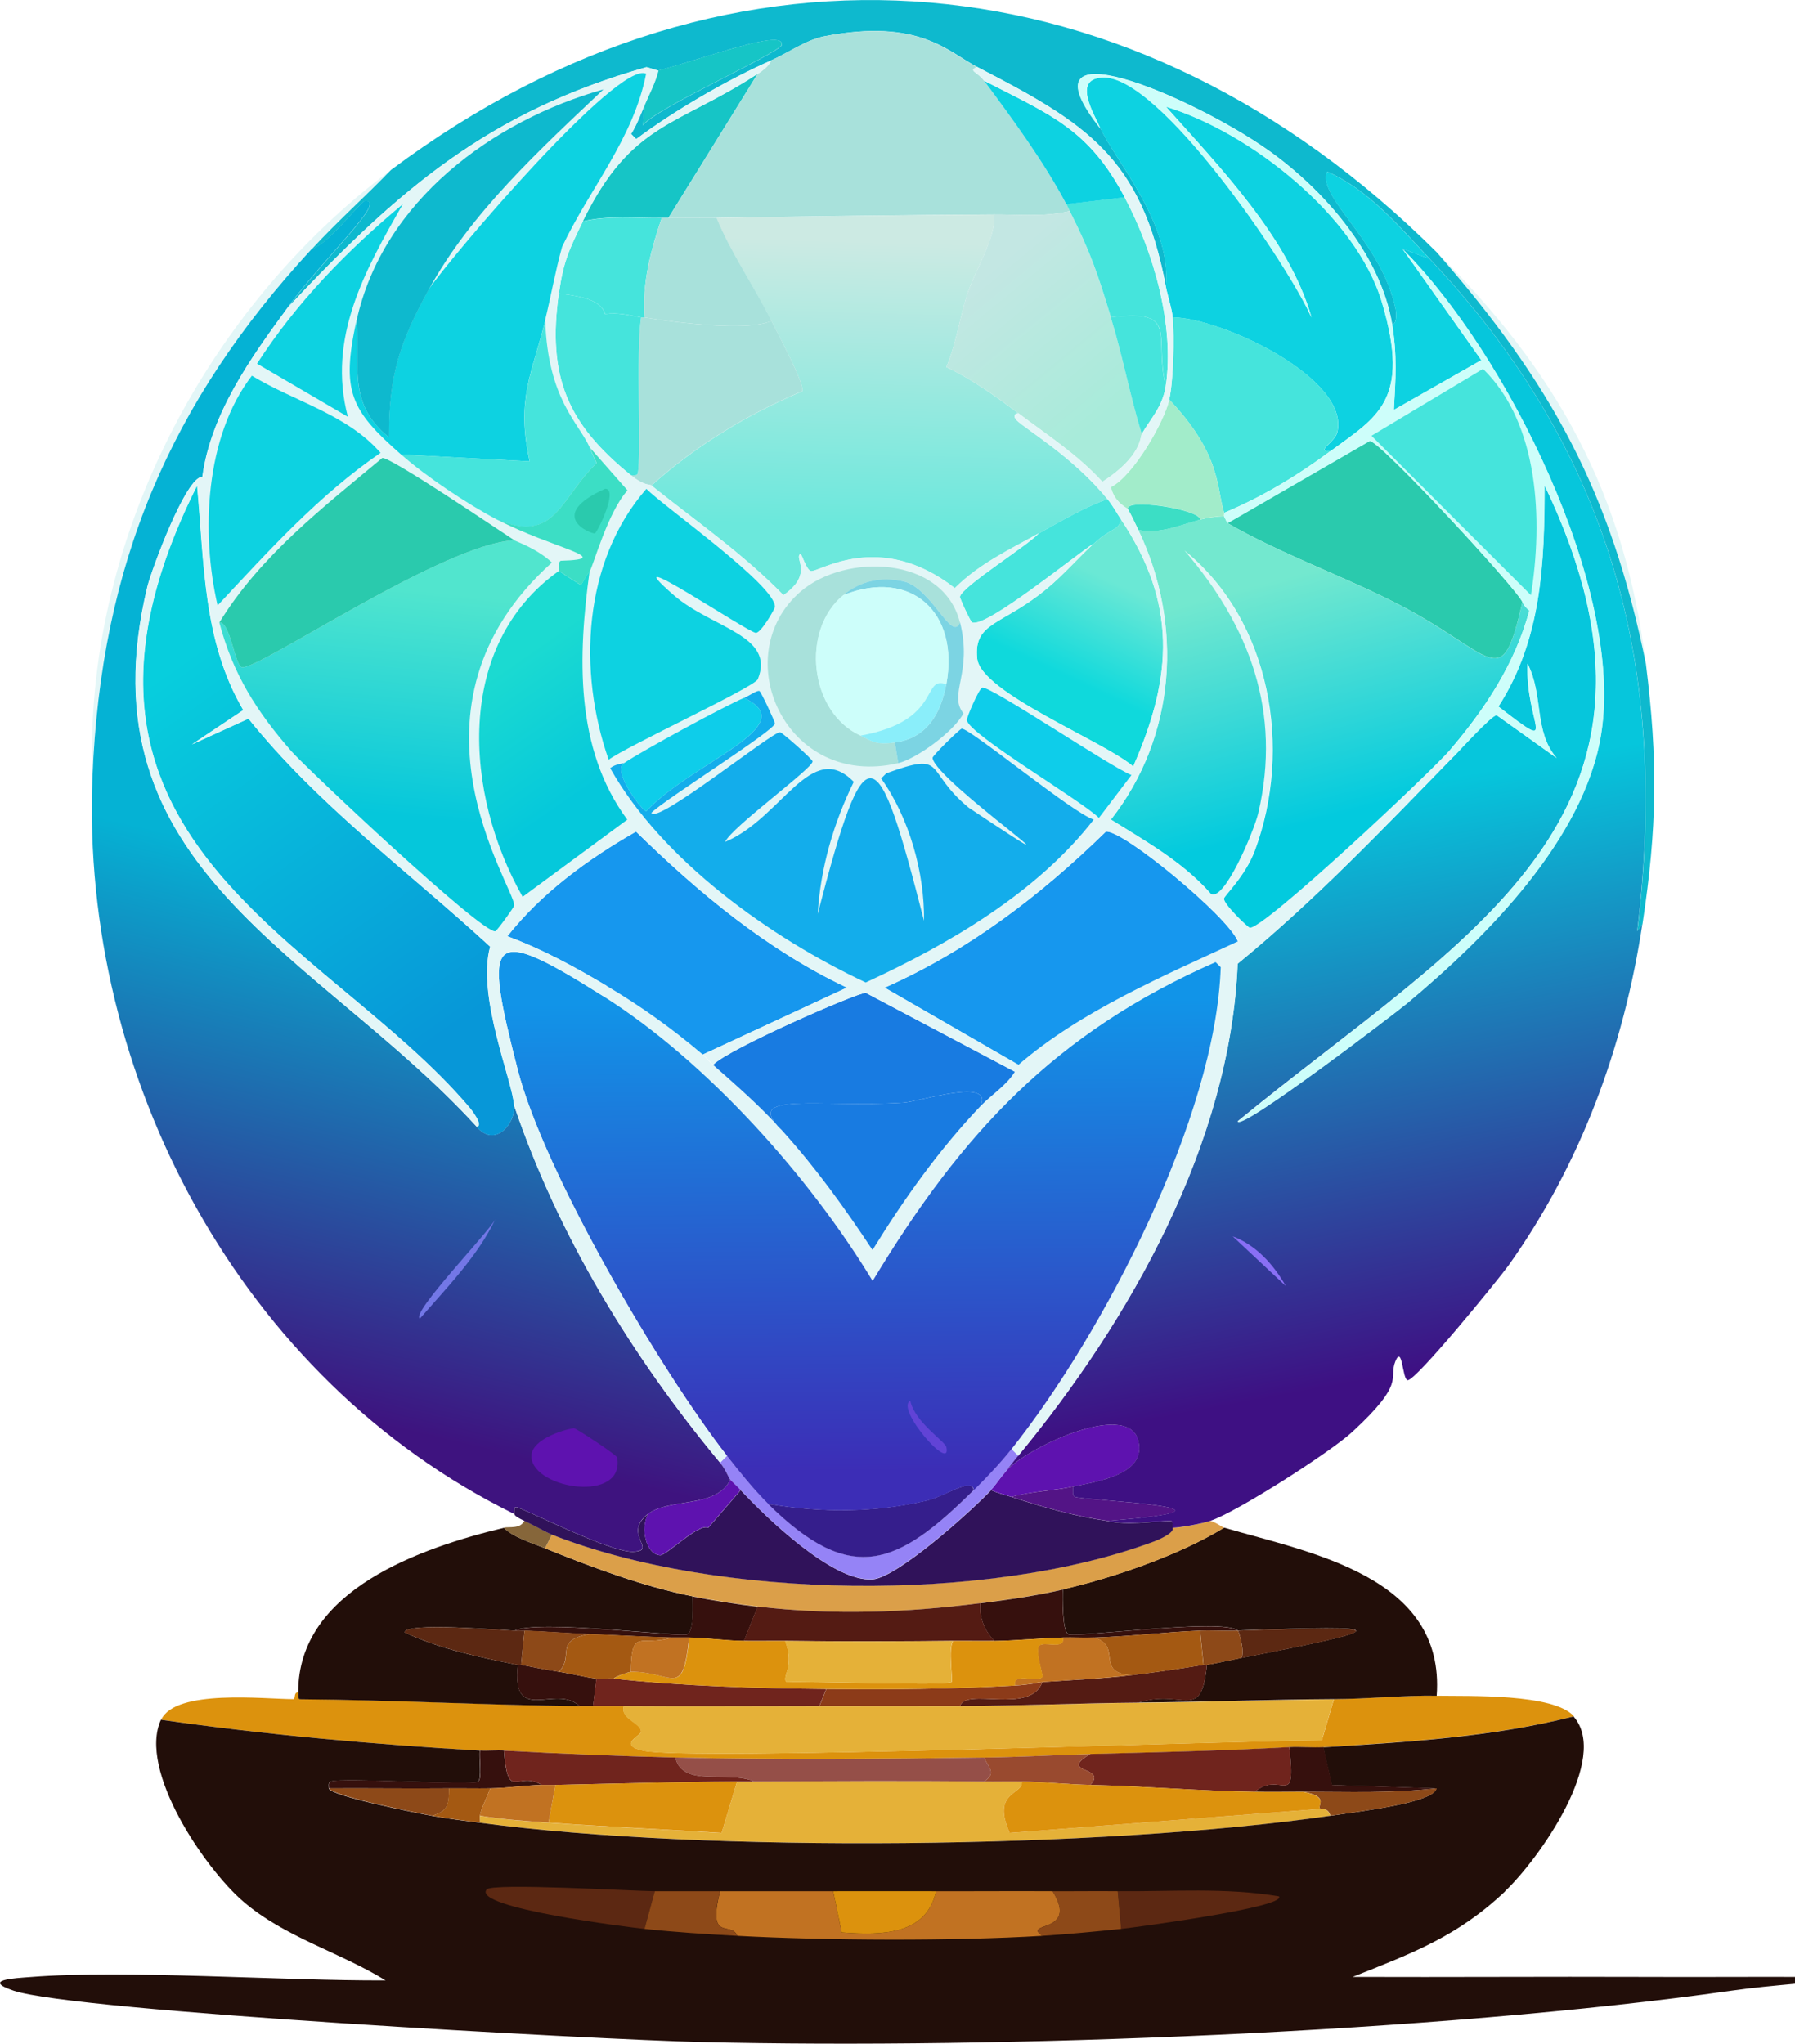 <?xml version="1.0" encoding="UTF-8"?>
<svg id="Layer_2" data-name="Layer 2" xmlns="http://www.w3.org/2000/svg" xmlns:xlink="http://www.w3.org/1999/xlink" viewBox="0 0 153.35 174.61">
  <defs>
    <style>
      .cls-1 {
        fill: #13adeb;
      }

      .cls-1, .cls-2, .cls-3, .cls-4, .cls-5, .cls-6, .cls-7, .cls-8, .cls-9, .cls-10, .cls-11, .cls-12, .cls-13, .cls-14, .cls-15, .cls-16, .cls-17, .cls-18, .cls-19, .cls-20, .cls-21, .cls-22, .cls-23, .cls-24, .cls-25, .cls-26, .cls-27, .cls-28, .cls-29, .cls-30, .cls-31, .cls-32, .cls-33, .cls-34, .cls-35, .cls-36, .cls-37, .cls-38, .cls-39, .cls-40, .cls-41, .cls-42, .cls-43, .cls-44, .cls-45, .cls-46, .cls-47, .cls-48, .cls-49 {
        stroke-width: 0px;
      }

      .cls-2 {
        fill: #70241d;
      }

      .cls-3 {
        fill: #8c3b19;
      }

      .cls-4 {
        fill: #dc920d;
      }

      .cls-5 {
        fill: url(#linear-gradient);
      }

      .cls-6 {
        fill: #3cdec5;
      }

      .cls-7 {
        fill: #a8e1db;
      }

      .cls-8 {
        fill: url(#linear-gradient-6);
      }

      .cls-9 {
        fill: #220e09;
      }

      .cls-10 {
        fill: #a45912;
      }

      .cls-11 {
        fill: #5c2812;
      }

      .cls-12 {
        fill: #5e12af;
      }

      .cls-13 {
        fill: #e3f6f7;
      }

      .cls-14 {
        fill: url(#linear-gradient-5);
      }

      .cls-15 {
        fill: #896ff5;
      }

      .cls-16 {
        fill: #e5b138;
      }

      .cls-17 {
        fill: #a2ecca;
      }

      .cls-18 {
        fill: #8aeefa;
      }

      .cls-19 {
        fill: #994a2f;
      }

      .cls-20 {
        fill: #954f48;
      }

      .cls-21 {
        fill: #16c5c6;
      }

      .cls-22 {
        fill: #8d4918;
      }

      .cls-23 {
        fill: #0eb9ce;
      }

      .cls-24 {
        fill: url(#linear-gradient-2);
      }

      .cls-25 {
        fill: #db9f49;
      }

      .cls-26 {
        fill: #86663a;
      }

      .cls-27 {
        fill: url(#linear-gradient-7);
      }

      .cls-28 {
        fill: url(#linear-gradient-3);
      }

      .cls-29 {
        fill: #9583f6;
      }

      .cls-30 {
        fill: #187be1;
      }

      .cls-31 {
        fill: #36100d;
      }

      .cls-32 {
        fill: #1697ee;
      }

      .cls-33 {
        fill: #0ecdea;
      }

      .cls-34 {
        fill: #541b13;
      }

      .cls-35 {
        fill: url(#linear-gradient-9);
      }

      .cls-36 {
        fill: #2acaad;
      }

      .cls-37 {
        fill: #cdfefa;
      }

      .cls-38 {
        fill: url(#linear-gradient-8);
      }

      .cls-39 {
        fill: #c17222;
      }

      .cls-40 {
        fill: #0dd2e1;
      }

      .cls-41 {
        fill: #6143d6;
      }

      .cls-42 {
        fill: #7377e6;
      }

      .cls-43 {
        fill: url(#linear-gradient-10);
      }

      .cls-44 {
        fill: #45e4dc;
      }

      .cls-45 {
        fill: #531486;
      }

      .cls-46 {
        fill: url(#linear-gradient-4);
      }

      .cls-47 {
        fill: #7cd4e3;
      }

      .cls-48 {
        fill: #351e8c;
      }

      .cls-49 {
        fill: #30125a;
      }
    </style>
    <linearGradient id="linear-gradient" x1="108.7" y1="69.21" x2="117.84" y2="118.76" gradientUnits="userSpaceOnUse">
      <stop offset="0" stop-color="#06c6dc"/>
      <stop offset=".98" stop-color="#3e1083"/>
    </linearGradient>
    <linearGradient id="linear-gradient-2" x1="38.97" y1="76.93" x2="28.62" y2="120.84" gradientUnits="userSpaceOnUse">
      <stop offset="0" stop-color="#05b2d4"/>
      <stop offset="1" stop-color="#3e137f"/>
    </linearGradient>
    <linearGradient id="linear-gradient-3" x1="16.22" y1="55.97" x2="38.7" y2="87.79" gradientUnits="userSpaceOnUse">
      <stop offset="0" stop-color="#07cedd"/>
      <stop offset="1" stop-color="#0797d8"/>
    </linearGradient>
    <linearGradient id="linear-gradient-4" x1="109.76" y1="49.37" x2="114.94" y2="69.51" gradientUnits="userSpaceOnUse">
      <stop offset="0" stop-color="#73e8cf"/>
      <stop offset="1" stop-color="#02cade"/>
    </linearGradient>
    <linearGradient id="linear-gradient-5" x1="75.71" y1="20.67" x2="75.05" y2="44.97" gradientUnits="userSpaceOnUse">
      <stop offset="0" stop-color="#cceae3"/>
      <stop offset="1" stop-color="#6be8dc"/>
    </linearGradient>
    <linearGradient id="linear-gradient-6" x1="84.69" y1="22.96" x2="94.75" y2="35.17" gradientUnits="userSpaceOnUse">
      <stop offset="0" stop-color="#c3e7e3"/>
      <stop offset="1" stop-color="#a8ebda"/>
    </linearGradient>
    <linearGradient id="linear-gradient-7" x1="95.13" y1="49.71" x2="91.24" y2="57.92" gradientUnits="userSpaceOnUse">
      <stop offset="0" stop-color="#6ae8d5"/>
      <stop offset="1" stop-color="#0fd9dc"/>
    </linearGradient>
    <linearGradient id="linear-gradient-8" x1="73.47" y1="85.56" x2="73.82" y2="125.69" gradientUnits="userSpaceOnUse">
      <stop offset="0" stop-color="#1194e8"/>
      <stop offset="1" stop-color="#3c2db6"/>
    </linearGradient>
    <linearGradient id="linear-gradient-9" x1="43.43" y1="56.8" x2="50.6" y2="67.16" gradientUnits="userSpaceOnUse">
      <stop offset="0" stop-color="#1bdad1"/>
      <stop offset="1" stop-color="#05c8db"/>
    </linearGradient>
    <linearGradient id="linear-gradient-10" x1="32.99" y1="50.16" x2="31.08" y2="69.4" gradientUnits="userSpaceOnUse">
      <stop offset="0" stop-color="#51e5ce"/>
      <stop offset="1" stop-color="#05c7db"/>
    </linearGradient>
  </defs>
  <g id="Layer_1-2" data-name="Layer 1">
    <g>
      <g>
        <g>
          <path class="cls-4" d="m49.5,145.76c.39,0,.78,0,1.17,0,.88,0,1.76,0,2.64,0-.37,1.08,1.51,1.45,1.46,2.2-.02.34-2.02,1.11.15,1.61,3.89.9,48.96-.83,58.01-.88l1.03-3.52c2.92-.02,6.02-.34,8.79-.29,2.73.05,9.98-.21,11.72,1.76-7.02,1.77-14.2,2.18-21.39,2.64-.97.06-1.96-.05-2.93,0-5.68.32-11.31.42-16.99.59-3.03.09-6.05.25-9.08.29-8.82.13-17.54.21-26.37,0-4.88-.12-9.78-.32-14.65-.59-.68-.04-1.37.04-2.05,0-9.12-.54-18.2-1.34-27.24-2.64,1.22-2.65,8.85-1.76,11.28-1.76.23,0,0-.59.44-.59.03,0-.09.58.15.59,7.97.06,15.91.51,23.88.59Z"/>
          <path class="cls-16" d="m64.44,152.21c6.54-.03,13.09-.08,19.63,0,1.07.01,2.15-.02,3.22,0,.18,1.14-2.63.79-1.03,4.39l26.51-2.05s.67-.16.88.59c-19.5,2.81-53.17,3.19-72.65.59.02-.19-.04-.41,0-.59,1.95.32,3.89.45,5.86.59,4.93.35,9.86.57,14.79.88l1.32-4.39c.49,0,.98,0,1.46,0Z"/>
          <g>
            <path class="cls-9" d="m128.6,161.58c-4.07,3.86-7.95,5.3-13.04,7.32,8.25.03,16.5-.03,24.75,0,4.35.02,8.69-.01,13.04,0v.59c-1.8.17-3.63.33-5.42.59-25.3,3.58-62.36,5-88.03,4.39-8.75-.21-53.48-2.62-58.74-4.39-2.78-.94.14-1.07,1.46-1.17,8.07-.64,21.65.34,30.32.29-3.94-2.43-8.59-3.67-12.16-6.74-3.27-2.81-9.01-11.22-7.03-15.53,9.05,1.3,18.12,2.1,27.24,2.64-.1.55.2,2.39-.15,2.64-.51.36-11.7-.37-12.6,0-.23.09-.15.39-.15.59.18.66,7.64,2.13,8.79,2.34,1.39.26,2.71.4,4.1.59,19.48,2.61,53.15,2.22,72.65-.59,2.9-.42,8.89-1.15,9.08-2.34l-8.94-.29-.73-3.22c7.18-.45,14.37-.86,21.39-2.64,3.14,3.56-2.94,12.18-5.86,14.94Z"/>
            <g>
              <path class="cls-39" d="m71.18,161.58l.73,3.52c3.45.26,7.24.22,8.06-3.52,3.32.01,6.64-.02,9.96,0,2.29,3.68-2.66,2.59-.88,3.81-7.47.46-18.54.41-26.07,0-.48-1.31-2.59.63-1.46-3.81,3.22.01,6.45,0,9.67,0Z"/>
              <path class="cls-11" d="m55.94,161.58l-.88,3.22c-1.07-.11-14.81-1.79-13.48-3.37.48-.57,12.36.13,14.35.15Z"/>
              <path class="cls-11" d="m95.78,164.8l-.29-3.22c4.58.04,9.22-.33,13.77.44.73.93-12.6,2.69-13.48,2.78Z"/>
              <path class="cls-4" d="m79.97,161.58c-.82,3.74-4.61,3.78-8.06,3.52l-.73-3.52c2.93,0,5.86-.01,8.79,0Z"/>
              <path class="cls-22" d="m61.51,161.58c-1.13,4.44.99,2.5,1.46,3.81-2.64-.14-5.28-.31-7.91-.59l.88-3.22c1.86.01,3.71,0,5.57,0Z"/>
              <path class="cls-22" d="m95.49,161.58l.29,3.22c-2.22.23-4.51.45-6.74.59-1.78-1.22,3.17-.12.88-3.81,1.86.01,3.71-.02,5.57,0Z"/>
            </g>
          </g>
          <path class="cls-31" d="m113.07,149.28l.73,3.22,8.94.29c-3.8.44-7.61.29-11.43.29-1.37,0-2.74.02-4.1,0,2.23-1.9,3.56,1.71,2.93-3.81.97-.05,1.96.06,2.93,0Z"/>
          <path class="cls-31" d="m43.05,149.57c.36,4.47,1.13,1.66,3.22,2.93-1.43.03-2.92.27-4.39.29-1.17.02-2.34-.01-3.52,0-3.42.03-6.84-.02-10.25,0,0-.2-.09-.49.15-.59.89-.37,12.08.36,12.6,0,.35-.25.05-2.09.15-2.64.68.04,1.37-.04,2.05,0Z"/>
          <path class="cls-22" d="m38.37,152.79c-.02,1.44-.11,1.95-1.46,2.34-1.15-.21-8.61-1.69-8.79-2.34,3.42-.02,6.84.03,10.25,0Z"/>
          <path class="cls-22" d="m122.74,152.79c-.19,1.19-6.18,1.93-9.08,2.34-.2-.75-.85-.54-.88-.59-.26-.36.82-1.03-1.46-1.46,3.81,0,7.63.14,11.43-.29Z"/>
          <path class="cls-10" d="m41.88,152.79c-.26.78-.72,1.53-.88,2.34-.04.18.02.4,0,.59-1.4-.19-2.71-.33-4.1-.59,1.35-.39,1.44-.9,1.46-2.34,1.17-.01,2.34.02,3.52,0Z"/>
          <path class="cls-16" d="m113.95,145.18l-1.03,3.52c-9.05.05-54.12,1.77-58.01.88-2.17-.5-.17-1.27-.15-1.61.04-.74-1.84-1.11-1.46-2.2,5.57.04,11.13,0,16.7,0,4,0,8.01.01,12.01,0,5.08-.02,10.15-.25,15.23-.29,5.57-.04,11.14-.26,16.7-.29Z"/>
          <path class="cls-2" d="m110.14,149.28c.63,5.51-.7,1.91-2.93,3.81-4.7-.07-9.38-.49-14.06-.59,1.52-1.63-2.86-.96,0-2.64,5.68-.16,11.31-.27,16.99-.59Z"/>
          <path class="cls-20" d="m84.07,150.16c.42.93,1.08,1.34,0,2.05-6.54-.08-13.09-.03-19.63,0-2.24-.98-6.15.56-6.74-2.05,8.83.21,17.54.13,26.37,0Z"/>
          <path class="cls-2" d="m57.7,150.16c.59,2.61,4.5,1.07,6.74,2.05-.49,0-.98,0-1.46,0-5.18.03-10.35.18-15.53.29-.39,0-.78,0-1.17,0-2.09-1.27-2.87,1.54-3.22-2.93,4.87.27,9.77.47,14.65.59Z"/>
          <path class="cls-19" d="m93.15,149.86c-2.86,1.68,1.52,1.01,0,2.64-1.95-.04-3.94-.26-5.86-.29-1.07-.02-2.15.01-3.22,0,1.08-.71.42-1.12,0-2.05,3.03-.04,6.05-.21,9.08-.29Z"/>
          <path class="cls-4" d="m93.15,152.5c4.69.1,9.36.52,14.06.59,1.37.02,2.74,0,4.1,0,2.28.44,1.21,1.11,1.46,1.46l-26.51,2.05c-1.6-3.6,1.21-3.25,1.03-4.39,1.92.03,3.91.25,5.86.29Z"/>
          <path class="cls-4" d="m62.97,152.21l-1.32,4.39c-4.93-.31-9.87-.53-14.79-.88l.59-3.22c5.18-.11,10.34-.26,15.53-.29Z"/>
          <path class="cls-39" d="m46.28,152.5c.39,0,.78,0,1.17,0l-.59,3.22c-1.97-.14-3.91-.27-5.86-.59.16-.81.62-1.56.88-2.34,1.47-.03,2.97-.26,4.39-.29Z"/>
        </g>
        <g>
          <path class="cls-9" d="m122.74,144.88c-2.77-.05-5.87.28-8.79.29-5.56.03-11.13.25-16.7.29,3.89-1.2,5.37,1.73,5.86-3.22.97-.16,1.96-.4,2.93-.59,13.17-2.57,13.08-2.83-.29-2.34-1.23-1.09-13.86.64-14.5.29-.49-.26-.47-3.12-.44-3.81,4.39-1.02,9.9-2.91,13.77-5.27,7.42,2.16,18.9,4.17,18.16,14.35Z"/>
          <path class="cls-9" d="m46.57,132.29c4.02,1.62,8.35,3.25,12.6,4.1,0,.63.14,2.97-.44,3.22-.68.29-12.74-1.27-14.79-.29-.88-.03-9.37-.75-9.37.15,3.02,1.42,6.42,2.13,9.67,2.78-.55,5.22,3.25,1.58,5.27,3.52-7.97-.08-15.91-.53-23.88-.59-.24,0-.12-.59-.15-.59-.04-8.74,10.49-12.36,17.58-14.06.66.76,2.46,1.33,3.52,1.76Z"/>
          <path class="cls-25" d="m103.4,129.94c.33.05,1.11.57,1.17.59-3.86,2.36-9.38,4.25-13.77,5.27-2.31.54-4.68.87-7.03,1.17-6.39.82-12.64,1.04-19.04.29-1.72-.2-3.87-.54-5.57-.88-4.25-.86-8.58-2.48-12.6-4.1l.59-1.17c14.13,5.57,37.21,5.88,51.41.59.34-.13,1.79-.73,1.61-1.17.82-.03,2.49-.35,3.22-.59Z"/>
          <path class="cls-26" d="m47.15,131.11l-.59,1.17c-1.06-.43-2.86-.99-3.52-1.76.47-.11,1.39.14,1.76-.59.75.34,1.86.98,2.34,1.17Z"/>
          <path class="cls-34" d="m102.82,142.25c.1-.02.2.02.29,0-.49,4.95-1.97,2.02-5.86,3.22-5.08.04-10.15.28-15.23.29.48-1.62,6.02.77,7.03-2.05,2.54-.18,5.09-.28,7.62-.59,2.06-.25,4.1-.54,6.15-.88Z"/>
          <path class="cls-31" d="m90.8,135.8c-.03.69-.05,3.54.44,3.81.64.34,13.27-1.38,14.5-.29-1.07.04-2.15-.04-3.22,0-3.02.12-6.04.5-9.08.59-.88.03-1.76-.02-2.64,0-1.94.05-3.89.26-5.86.29-.81-.89-1.29-1.89-1.17-3.22,2.35-.3,4.72-.63,7.03-1.17Z"/>
          <path class="cls-11" d="m106.04,141.66c.34-.45-.18-2.25-.29-2.34,13.37-.48,13.46-.23.29,2.34Z"/>
          <path class="cls-22" d="m105.75,139.32c.11.1.63,1.9.29,2.34-.97.19-1.96.42-2.93.59-.1.02-.2-.02-.29,0l-.29-2.93c1.07-.04,2.15.04,3.22,0Z"/>
          <path class="cls-31" d="m64.73,137.27l-1.17,2.93c-1.59-.03-3.11-.25-4.69-.29-.49-.01-.98.01-1.46,0-2.36-.06-4.68-.21-7.03-.29-1.86-.07-3.7-.23-5.57-.29-.29-.01-.59,0-.88,0,2.05-.98,14.11.58,14.79.29.58-.25.43-2.59.44-3.22,1.69.34,3.85.68,5.57.88Z"/>
          <path class="cls-11" d="m43.93,139.32c.29,0,.59-.01.88,0l-.29,2.93c-.09-.02-.2.02-.29,0-3.24-.65-6.64-1.37-9.67-2.78,0-.9,8.49-.17,9.37-.15Z"/>
          <path class="cls-31" d="m47.74,142.83c1.05.16,2.18.46,3.22.59l-.29,2.34c-.39,0-.78,0-1.17,0-2.02-1.93-5.82,1.7-5.27-3.52.09.02.2-.02.29,0,1.07.21,2.15.42,3.22.59Z"/>
          <path class="cls-2" d="m52.43,143.42c6.05.65,12.08.82,18.16.88l-.59,1.46c-5.57,0-11.13.04-16.7,0-.88,0-1.76,0-2.64,0l.29-2.34c.48.06.99-.05,1.46,0Z"/>
          <path class="cls-34" d="m83.77,136.97c-.12,1.33.37,2.33,1.17,3.22-1.17.02-2.34-.01-3.52,0-4.78.05-9.58.06-14.35,0-1.17-.01-2.34.02-3.52,0l1.17-2.93c6.4.75,12.66.53,19.04-.29Z"/>
          <path class="cls-3" d="m89.05,143.71c-1.01,2.82-6.55.43-7.03,2.05-4,.01-8.01,0-12.01,0l.59-1.46c5.38.06,10.74.01,16.11-.29,1.37-.08,2.01-.27,2.34-.29Z"/>
          <path class="cls-10" d="m102.52,139.32l.29,2.93c-2.05.33-4.09.63-6.15.88-3.19-.22-.7-2.54-3.22-3.22,3.04-.09,6.06-.47,9.08-.59Z"/>
          <path class="cls-39" d="m93.44,139.9c2.52.68.03,3,3.22,3.22-2.53.3-5.08.41-7.62.59-.33.02-.97.22-2.34.29-.21-1.16,1.91-.21,2.34-.73.1-.12-.62-2.18-.29-2.64.35-.49,2.28.39,2.05-.73.88-.02,1.76.03,2.64,0Z"/>
          <path class="cls-4" d="m63.56,140.2c1.17.02,2.34-.01,3.52,0,.87,2.25-.4,3.17.15,3.52,1.89-.09,13.44.33,14.06,0,.16-.08-.32-2.93.15-3.52,1.17-.01,2.34.02,3.52,0,1.97-.03,3.92-.24,5.86-.29.23,1.13-1.7.24-2.05.73-.32.46.39,2.52.29,2.64-.43.52-2.56-.43-2.34.73-5.37.3-10.74.35-16.11.29-6.08-.06-12.11-.23-18.16-.88.13-.2,1.39-.59,1.46-.59,3.62-.02,4.44,2.42,4.98-2.93,1.58.04,3.1.27,4.69.29Z"/>
          <path class="cls-10" d="m57.41,139.9c-2.72.86-3.45-.94-3.52,2.93-.08,0-1.34.39-1.46.59-.48-.05-.99.06-1.46,0-1.04-.12-2.17-.43-3.22-.59,1.36-1.38-.5-2.68,2.64-3.22,2.35.09,4.68.23,7.03.29Z"/>
          <path class="cls-39" d="m58.87,139.9c-.54,5.35-1.36,2.91-4.98,2.93.06-3.87.8-2.07,3.52-2.93.49.01.98-.01,1.46,0Z"/>
          <path class="cls-22" d="m50.38,139.61c-3.13.54-1.28,1.84-2.64,3.22-1.08-.16-2.15-.38-3.22-.59l.29-2.93c1.87.07,3.7.22,5.57.29Z"/>
          <path class="cls-16" d="m81.43,140.2c-.47.58.01,3.43-.15,3.52-.62.33-12.18-.09-14.06,0-.55-.35.73-1.27-.15-3.52,4.78.06,9.58.05,14.35,0Z"/>
        </g>
      </g>
      <g>
        <path class="cls-49" d="m84.65,127.31c.56.26,1.17.4,1.76.59,2.7.87,5.38,1.65,8.2,2.05,1.83.4,3.62.03,5.42,0,.24,0,.12.59.15.59.18.44-1.28,1.05-1.61,1.17-14.21,5.29-37.28,4.98-51.41-.59-.48-.19-1.6-.83-2.34-1.17-.98-.45-.83-.56-.88-.59-.01-.23-.04-.6.15-.59.53.03,7.94,3.85,9.96,3.81,2.25-.05-.94-1.5,1.32-3.22-.66,1.2-.2,3.44,1.03,3.52.52.03,3.36-2.8,4.1-2.34l2.78-3.22c2.2,2.36,7.9,7.88,11.28,7.62,2.13-.17,8.42-5.83,10.11-7.62Z"/>
        <path class="cls-13" d="m33.39,14.52c-2.22,2.29-4.56,4.39-6.74,6.74-12.18,13.17-18.03,27.05-18.75,45.12-.79-19.98,9.59-39.96,25.49-51.85Z"/>
        <path class="cls-13" d="m140.61,56.7c-3-14.69-8.09-23.97-17.87-35.15,10.29,10.24,16.05,20.6,17.87,35.15Z"/>
        <path class="cls-12" d="m91.68,127.01c-1.73.36-3.57.41-5.27.88-.59-.19-1.19-.33-1.76-.59.41-.43.78-1.01,1.17-1.46,1.42-1.94,10.49-6.32,11.43-2.78.77,2.91-3.43,3.5-5.57,3.95Z"/>
        <path class="cls-29" d="m87,124.38c-.39.47-.77,1-1.17,1.46-.4.45-.76,1.03-1.17,1.46-1.68,1.79-7.98,7.45-10.11,7.62-3.38.26-9.08-5.25-11.28-7.62-.32-.34-.71-.69-.88-.88-.15-.17-.39-.88-.88-1.46l.59-.59c1.08,1.38,2.27,2.86,3.52,4.1,7.18,7.11,11.13,5.21,17.58-1.17,1.14-1.13,2.22-2.26,3.22-3.52l.59.59Z"/>
        <path class="cls-45" d="m91.68,127.01c.03.26-.12.76.15.88.67.31,16.97.94,2.78,2.05-2.82-.4-5.5-1.18-8.2-2.05,1.7-.47,3.55-.51,5.27-.88Z"/>
        <g>
          <path class="cls-5" d="m122.15,22.13c15.59,16.52,20.42,35.07,17.72,57.42l.44-.59c-1.59,10.47-5.24,20.45-11.43,29.15-.77,1.08-8.01,9.99-8.64,9.81-.44-.13-.43-3.06-1.03-1.61-.61,1.49.95,1.75-3.66,6.01-1.9,1.76-9.96,6.91-12.16,7.62-.73.24-2.41.55-3.22.59-.03,0,.09-.59-.15-.59-1.8.03-3.59.4-5.42,0,14.18-1.12-2.11-1.74-2.78-2.05-.26-.12-.12-.62-.15-.88,2.13-.45,6.34-1.04,5.57-3.95-.94-3.54-10,.85-11.43,2.78.4-.46.78-.99,1.17-1.46,9.59-11.61,18.12-26.73,18.75-42.04,6.64-5.44,12.49-11.6,18.46-17.72.56-.58,3.24-3.53,3.66-3.52l5.13,3.66c-1.98-2.28-1.1-5.35-2.49-8.06-.18,5.23,2.91,7.83-2.49,3.66,3.72-5.76,3.94-12.28,3.95-18.9,13.64,28.46-7.13,38.65-26.22,54.34.28.84,13.64-9.39,14.5-10.11,6.71-5.61,15.12-13.98,16.55-23,1.97-12.4-8.11-32.57-16.99-41.45l2.34.88Z"/>
          <path class="cls-15" d="m105.31,105.63c1.99.74,3.5,2.41,4.54,4.25l-4.54-4.25Z"/>
        </g>
        <path class="cls-12" d="m63.27,127.31l-2.78,3.22c-.74-.46-3.58,2.37-4.1,2.34-1.22-.07-1.68-2.32-1.03-3.52,1.83-1.39,5.85-.45,7.03-2.93.17.19.56.53.88.88Z"/>
        <g>
          <path class="cls-24" d="m24.6,26.24c-3.21,4.37-6.58,9.08-7.32,14.5-1.39-.05-4.34,7.95-4.69,9.37-5.83,24.13,14.6,31.36,28.12,46.14,1.55,1.84,3.3-.19,3.22-1.76,3.79,11.15,10.08,21.44,17.58,30.47.49.58.73,1.29.88,1.46-1.18,2.48-5.2,1.53-7.03,2.93-2.26,1.72.93,3.17-1.32,3.22-2.02.04-9.43-3.78-9.96-3.81-.19,0-.16.35-.15.59C20.55,117.86,6.87,92.02,7.9,66.37c.72-18.07,6.57-31.95,18.75-45.12,1.39-.36,4.17-4.09,4.54-4.1,1.9-.05-3.34,4.65-6.59,9.08Z"/>
          <path class="cls-12" d="m49.06,122.03c.22.04,3.62,2.27,3.66,2.49.71,3.91-7.09,2.74-7.32,0-.14-1.69,3.43-2.54,3.66-2.49Z"/>
          <path class="cls-42" d="m42.32,104.16c-1.47,3.11-4.15,5.86-6.45,8.5-.82-.45,5.9-7.39,6.45-8.5Z"/>
        </g>
        <path class="cls-48" d="m83.19,127.31c-6.45,6.39-10.4,8.28-17.58,1.17,4.54.78,9.14.77,13.62-.29,1.47-.35,3.8-2,3.95-.88Z"/>
        <g>
          <path class="cls-23" d="m122.74,21.55c9.79,11.18,14.87,20.46,17.87,35.15,1.04,8.31.96,14.02-.29,22.26l-.44.59c2.7-22.35-2.14-40.9-17.72-57.42-2.64-2.8-5.25-5.94-8.79-7.47-.84,2.25,4.63,5.91,5.86,11.72.09.43.08,1.37-.29,1.32-.99-5.94-5.83-11.53-10.69-14.94-6.48-4.55-21.47-10.94-14.21-1.76,1.13,2.54,6.12,8.22,5.57,13.48-2.11-11.1-6.84-13.95-16.11-18.75-2.51-1.3-4.94-4.19-13.04-2.64-1.58.3-3.12,1.42-4.54,2.05-3.71,1.63-8.31,4.3-11.57,6.74l-.44-.44c.49-.77.81-1.65,1.17-2.49l-.15,1.76c1.08-1.48,11.76-6.21,11.86-6.88.22-1.42-6.54,1.15-10.55,2.2-.05.01-.97-.31-1.03-.29-13.52,3.84-21.14,10.44-30.61,20.51,3.25-4.43,8.49-9.13,6.59-9.08-.37,0-3.15,3.74-4.54,4.1,2.17-2.35,4.52-4.44,6.74-6.74C62.76-7.45,97.07-3.99,122.74,21.55Z"/>
          <path class="cls-13" d="m123.91,64.03l.29.59c-5.97,6.12-11.81,12.28-18.46,17.72-.63,15.31-9.16,30.43-18.75,42.04l-.59-.59c7.84-9.87,17.44-28.32,17.87-41.16l-.44-.44c-13.71,6.03-21.66,14.59-29.3,27.24-5.38-8.9-14.21-18.77-23-24.32.03-.66-.67-.93.29-.88,3,1.78,5.54,3.61,8.2,5.86.21.18.52.57.88.88,2.06,1.82,4.01,3.52,5.86,5.57,2.89,3.2,5.39,6.66,7.76,10.25,2.66-4.34,5.71-8.62,9.23-12.3.94-.98,2.19-1.74,2.93-2.93-.11-.67.27-.56.29-.59,5.3-4.59,12.46-7.61,18.75-10.55l.29-.73c-3.68-3.27-2.48-3.19-2.64-3.37,1.11.91,3.74-5.33,4.1-6.88,2.01-8.61-.73-15.92-6.3-22.41,7.39,6.02,9.22,16.97,6.01,25.63-.81,2.19-2.61,3.86-2.64,4.1-.06.46,2.03,2.47,2.2,2.49,1.18.14,15.52-13.34,17.14-15.23Z"/>
          <path class="cls-40" d="m122.15,22.13l-2.34-.88,6.74,9.52-7.47,4.25c.15-2.6.29-4.7-.15-7.32.38.05.39-.88.29-1.32-1.23-5.81-6.7-9.46-5.86-11.72,3.54,1.53,6.14,4.67,8.79,7.47Z"/>
          <path class="cls-28" d="m43.93,94.5c.08,1.57-1.67,3.6-3.22,1.76.65-.06-.5-1.51-.59-1.61-12.31-14.58-38.49-22.85-23.29-53.17.63,6.58.47,13.27,3.95,19.19l-4.39,2.93,4.83-2.2c5.96,7.42,13.69,13.08,20.65,19.48-1.18,4.26,1.95,11.54,2.05,13.62Z"/>
          <path class="cls-7" d="m83.48,5.73c-.8.33,0,.38.59,1.17,2.39,3.19,5.19,7.04,7.03,10.55.1.19.2.39.29.59-2.11.51-4.31.28-6.45.29-7.92.04-15.81.15-23.73.29-1.37.02-2.71-.03-4.1,0q3.81-6.15,7.62-12.3c.42-.27.96-.68,1.17-1.17,1.42-.63,2.96-1.75,4.54-2.05,8.09-1.55,10.53,1.34,13.04,2.64Z"/>
          <path class="cls-40" d="m113.66,38.54c-1.34.05.37-.72.59-1.61,1.1-4.6-9.91-9.78-14.06-9.81-.07-.77-.43-1.82-.59-2.64.55-5.26-4.43-10.94-5.57-13.48-.64-1.42-2.38-4.24.15-4.39,4.85-.29,15.89,15.99,17.87,20.51-1.93-6.76-7.83-12.83-12.45-18.02,7.18,2.17,16.26,9.33,18.46,16.7,2.52,8.46-.44,9.82-4.39,12.74Z"/>
          <path class="cls-21" d="m55.06,8.95c.41-.96.92-1.9,1.17-2.93,4.01-1.04,10.76-3.61,10.55-2.2-.1.68-10.79,5.41-11.86,6.88l.15-1.76Z"/>
          <path class="cls-46" d="m104.57,44.11l.29.59c4.56,2.62,9.52,4.37,14.21,6.74,8.68,4.38,9.14,8.17,10.99,0,.14.32.34.51.59.73-1.2,4.47-3.75,8.36-6.74,11.86-1.61,1.89-15.96,15.38-17.14,15.23-.16-.02-2.26-2.03-2.2-2.49.03-.24,1.82-1.91,2.64-4.1,3.22-8.66,1.39-19.62-6.01-25.63,5.57,6.49,8.3,13.8,6.3,22.41-.36,1.55-2.99,7.8-4.1,6.88-2.36-2.68-5.51-4.44-8.5-6.3,5.59-7.13,6.2-16.69,2.34-24.75,1.94.35,3.49-.4,5.27-.88.61-.16,1.41-.29,2.05-.29Z"/>
          <path class="cls-32" d="m105.75,80.43c-6.29,2.93-13.45,5.96-18.75,10.55l-11.43-6.59c7.15-3.16,13.34-7.9,18.9-13.33,1.4-.22,10.47,7.27,11.28,9.37Z"/>
          <path class="cls-32" d="m60.04,90.1c-2.66-2.25-5.21-4.08-8.2-5.86-2.78-1.65-5.41-3.1-8.5-4.25,2.97-3.74,6.88-6.58,10.99-8.94,5.36,5.24,11.2,10.11,18.02,13.33q-6.15,2.86-12.3,5.71Z"/>
          <g>
            <path class="cls-30" d="m86.7,91.57c-.74,1.19-1.99,1.95-2.93,2.93,1.15-2.49-5.21-.38-6.59-.29-7.18.46-13.85-1-10.4,2.34-1.85-2.05-3.8-3.75-5.86-5.57,1.21-1.32,12.31-6.18,13.04-6.15l12.74,6.74Z"/>
            <path class="cls-30" d="m83.77,94.5c-3.52,3.69-6.57,7.97-9.23,12.3-2.37-3.59-4.87-7.06-7.76-10.25-3.45-3.34,3.22-1.89,10.4-2.34,1.39-.09,7.74-2.2,6.59.29Z"/>
          </g>
          <path class="cls-36" d="m130.06,51.43c-1.85,8.17-2.3,4.38-10.99,0-4.69-2.37-9.65-4.12-14.21-6.74l12.16-7.03c.95.07,12.53,12.59,13.04,13.77Z"/>
          <path class="cls-44" d="m113.66,38.54c-2.85,2.11-5.81,3.9-9.08,5.27-.67-2.11-.21-4.95-4.69-9.67.36-1.66.45-5.32.29-7.03,4.15.03,15.17,5.21,14.06,9.81-.21.89-1.93,1.66-.59,1.61Z"/>
          <g>
            <path class="cls-37" d="m118.93,27.7c.43,2.62.3,4.72.15,7.32l7.47-4.25-6.74-9.52c8.88,8.89,18.96,29.05,16.99,41.45-1.43,9.02-9.84,17.38-16.55,23-.86.72-14.22,10.95-14.5,10.11,19.09-15.7,39.86-25.88,26.22-54.34-.02,6.62-.24,13.13-3.95,18.9,5.4,4.17,2.31,1.57,2.49-3.66,1.39,2.71.51,5.78,2.49,8.06l-5.13-3.66c-.42-.01-3.1,2.94-3.66,3.52l-.29-.59c2.99-3.5,5.53-7.4,6.74-11.86-.25-.23-.45-.41-.59-.73-.51-1.18-12.09-13.7-13.04-13.77l-12.16,7.03-.29-.59c-.03-.09.03-.2,0-.29,3.27-1.37,6.23-3.17,9.08-5.27,3.95-2.92,6.92-4.28,4.39-12.74-2.2-7.37-11.27-14.53-18.46-16.7,4.62,5.19,10.52,11.25,12.45,18.02-1.98-4.51-13.02-20.79-17.87-20.51-2.53.15-.78,2.97-.15,4.39-7.27-9.18,7.73-2.79,14.21,1.76,4.86,3.41,9.71,9,10.69,14.94Z"/>
            <path class="cls-44" d="m126.69,31.51c4.82,4.69,5.12,12.99,4.1,19.34q-6.81-6.81-13.62-13.62,4.76-2.86,9.52-5.71Z"/>
          </g>
          <path class="cls-14" d="m84.95,18.33c.15,1.98-1.69,4.83-2.34,6.88-.59,1.86-.94,4.2-1.76,6.15,2.22,1.06,4.19,2.48,6.15,3.95-.38.02-.42.31-.15.59.83.82,4.75,3.08,7.76,6.74-1.87.67-3.75,1.75-5.86,2.93-2.52,1.41-5.07,2.58-7.18,4.69-6.45-5.04-11.67-1.3-12.3-1.46-.37-.09-.79-1.51-.88-1.46-.61.29,1.18,1.68-1.46,3.52-3.43-3.53-7.46-6.32-11.28-9.37,3.75-3.38,8.25-6.12,12.89-8.06.26-.55-2.2-5.13-2.64-6.01-1.47-2.94-3.42-5.72-4.69-8.79,7.92-.14,15.8-.25,23.73-.29Z"/>
          <path class="cls-8" d="m91.39,18.03c1.78,3.52,2.38,5.37,3.52,9.08,1,3.29,1.62,6.68,2.64,9.96-.14.24-.01,1.94-3.37,4.1-2.11-2.32-4.7-3.99-7.18-5.86-1.96-1.48-3.93-2.89-6.15-3.95.82-1.95,1.17-4.3,1.76-6.15.65-2.05,2.49-4.91,2.34-6.88,2.14-.01,4.34.21,6.45-.29Z"/>
          <path class="cls-27" d="m93.44,46.45c1.53-1.41,2.08-1.07,2.34-2.05,4.74,7.13,4.45,13.34,1.03,21.09-2.57-2.19-13.03-6.29-13.33-9.23-.32-3.16,2.18-2.8,6.01-6.01,1.41-1.18,2.62-2.58,3.95-3.81Z"/>
          <path class="cls-7" d="m65.9,27.41c.44.88,2.89,5.45,2.64,6.01-4.64,1.94-9.14,4.67-12.89,8.06-.15-.12-.59.07-1.76-.88.2,0,.53.07.59-.15.33-1.4-.15-10.46.29-13.33.09.02.2-.02.29,0,2.66.46,9,1.21,10.84.29Z"/>
          <path class="cls-44" d="m54.77,27.12c-.45,2.87.04,11.93-.29,13.33-.05.22-.39.15-.59.15-5.45-4.4-7.14-8.45-6.15-15.53,1.36.2,3.56.38,3.95,1.76,1.09-.14,2.03.09,3.08.29Z"/>
          <path class="cls-21" d="m57.11,18.62c-.2,0-.39,0-.59,0-2.24.04-4.53-.24-6.74.29,4.13-8.46,8.02-8.09,14.94-12.6q-3.81,6.15-7.62,12.3Z"/>
          <path class="cls-44" d="m56.53,18.62c-.92,2.75-1.69,5.53-1.46,8.5-.09-.02-.2.02-.29,0-1.05-.2-1.99-.44-3.08-.29-.4-1.38-2.59-1.56-3.95-1.76.38-2.73.88-3.76,2.05-6.15,2.21-.53,4.5-.25,6.74-.29Z"/>
          <path class="cls-44" d="m96.08,16.86c2.47,4.67,4.26,10.84,3.52,16.11-1.07-4.24,1.27-6.59-4.69-5.86-1.13-3.71-1.74-5.57-3.52-9.08-.1-.19-.19-.4-.29-.59l4.98-.59Z"/>
          <path class="cls-44" d="m94.61,42.64c.47.57.77,1.16,1.17,1.76-.26.98-.81.64-2.34,2.05-1.49.91-9.22,7.27-10.4,6.74-.11-.05-1.05-2.04-1.03-2.2.13-.84,5.86-4.43,6.74-5.42,2.11-1.18,3.99-2.26,5.86-2.93Z"/>
          <path class="cls-40" d="m96.08,16.86l-4.98.59c-1.84-3.51-4.64-7.35-7.03-10.55,5.73,2.94,8.94,4.14,12.01,9.96Z"/>
          <path class="cls-44" d="m99.59,32.97c-.25,1.74-1.29,2.81-2.05,4.1-1.01-3.28-1.63-6.67-2.64-9.96,5.95-.74,3.62,1.62,4.69,5.86Z"/>
          <g>
            <path class="cls-17" d="m104.57,43.81c.03.09-.03.2,0,.29-.64,0-1.44.13-2.05.29.08-.86-6.48-1.9-6.15-.88-.06-.1-1.21-.59-1.46-1.9,1.92-.95,4.58-5.63,4.98-7.47,4.48,4.71,4.01,7.56,4.69,9.67Z"/>
            <path class="cls-6" d="m102.52,44.4c-1.78.48-3.33,1.23-5.27.88-.27-.56-.58-1.23-.88-1.76-.33-1.02,6.23.02,6.15.88Z"/>
          </g>
          <path class="cls-7" d="m61.22,18.62c1.26,3.06,3.22,5.85,4.69,8.79-1.84.91-8.18.17-10.84-.29-.23-2.96.55-5.74,1.46-8.5.2,0,.39,0,.59,0,1.39-.03,2.73.02,4.1,0Z"/>
          <g>
            <path class="cls-38" d="m51.55,85.12c8.78,5.54,17.62,15.41,23,24.32,7.63-12.65,15.59-21.21,29.3-27.24l.44.44c-.43,12.85-10.03,31.29-17.87,41.16-1,1.26-2.08,2.38-3.22,3.52-.15-1.13-2.49.53-3.95.88-4.48,1.06-9.08,1.07-13.62.29-1.25-1.24-2.44-2.72-3.52-4.1-5.71-7.32-15.61-24.17-17.87-32.96-2.97-11.56-2.56-12.54,7.32-6.3Z"/>
            <path class="cls-41" d="m77.77,119.69c.4,1.84,2.97,3.45,3.08,3.95.48,2.27-4.41-3.34-3.08-3.95Z"/>
          </g>
          <g>
            <path class="cls-13" d="m65.9,5.14c-.21.49-.75.9-1.17,1.17-6.92,4.51-10.81,4.13-14.94,12.6-1.17,2.39-1.67,3.43-2.05,6.15-.98,7.07.7,11.12,6.15,15.53,1.17.95,1.61.76,1.76.88,3.82,3.06,7.85,5.85,11.28,9.37,2.64-1.83.86-3.22,1.46-3.52.08-.04.5,1.37.88,1.46.64.16,5.86-3.57,12.3,1.46,2.11-2.1,4.65-3.27,7.18-4.69-.88.99-6.61,4.58-6.74,5.42-.02.16.91,2.15,1.03,2.2,1.18.53,8.91-5.82,10.4-6.74-1.34,1.23-2.55,2.63-3.95,3.81-3.83,3.21-6.33,2.84-6.01,6.01.3,2.93,10.76,7.03,13.33,9.23,3.42-7.76,3.72-13.97-1.03-21.09-.4-.6-.7-1.18-1.17-1.76-3.01-3.66-6.94-5.92-7.76-6.74-.27-.27-.24-.57.15-.59,2.48,1.87,5.06,3.54,7.18,5.86,3.36-2.16,3.23-3.86,3.37-4.1.76-1.3,1.8-2.36,2.05-4.1.75-5.27-1.05-11.44-3.52-16.11-3.07-5.82-6.29-7.03-12.01-9.96-.59-.79-1.39-.84-.59-1.17,9.27,4.79,14.01,7.65,16.11,18.75.15.81.51,1.87.59,2.64.16,1.71.07,5.37-.29,7.03-.4,1.85-3.06,6.52-4.98,7.47.26,1.31,1.41,1.8,1.46,1.9.3.53.61,1.2.88,1.76,3.86,8.06,3.25,17.63-2.34,24.75,2.99,1.86,6.13,3.62,8.5,6.3.15.18-1.04.1,2.64,3.37l-.29.73c-.81-2.1-9.87-9.59-11.28-9.37-5.56,5.43-11.75,10.17-18.9,13.33l11.43,6.59s-.4-.09-.29.59l-12.74-6.74c-.72-.03-11.83,4.84-13.04,6.15-.35-.31-.67-.7-.88-.88q6.15-2.86,12.3-5.71c-6.81-3.22-12.66-8.09-18.02-13.33-4.11,2.35-8.02,5.19-10.99,8.94,3.09,1.15,5.72,2.6,8.5,4.25-.96-.05-.27.22-.29.88-9.89-6.24-10.3-5.26-7.32,6.3,2.26,8.79,12.16,25.64,17.87,32.96l-.59.59c-7.49-9.03-13.79-19.31-17.58-30.47-.1-2.08-3.23-9.36-2.05-13.62-6.96-6.41-14.7-12.06-20.65-19.48l-4.83,2.2,4.39-2.93c-3.48-5.92-3.32-12.61-3.95-19.19-15.2,30.32,10.98,38.59,23.29,53.17.09.1,1.24,1.55.59,1.61-13.53-14.78-33.95-22.01-28.12-46.14.34-1.42,3.3-9.42,4.69-9.37.75-5.43,4.11-10.13,7.32-14.5,9.47-10.07,17.1-16.67,30.61-20.51.05-.01.97.31,1.03.29-.25,1.03-.76,1.97-1.17,2.93-.36.84-.68,1.72-1.17,2.49l.44.44c3.26-2.44,7.86-5.11,11.57-6.74Z"/>
            <g>
              <path class="cls-1" d="m53.31,65.2c-1.05.65,1.56,4.1,1.9,4.1,4.05-4.27,13.48-7.27,8.35-9.67.42-.17,1.12-.68,1.32-.59.14.07,1.34,2.63,1.32,2.78-.09.64-9.43,6.5-10.55,7.62.37,1.1,10.34-6.94,10.99-6.88.19.02,2.77,2.3,2.78,2.49.05.58-6.94,5.64-7.47,6.88,4.85-2.02,7.34-8.86,10.99-5.13-1.72,3.5-2.85,7.37-3.08,11.28,4.13-15.88,5.04-15.2,9.08.59.06-4.1-1.27-8.82-3.66-12.16l.44-.44c5.27-1.91,3.15-.28,7.03,2.93,12.59,8.38-2.91-2.31-3.08-4.25-.01-.18,2.32-2.47,2.49-2.49.68-.07,9.56,7.27,11.28,7.76-4.85,6.26-12.4,10.65-19.48,13.92-8.15-3.83-17.37-10.41-21.83-18.31.46-.37,1.12-.4,1.17-.44Z"/>
              <path class="cls-40" d="m46.57,27.41c-1.09,4.44-2.51,6.66-1.32,12.01l-10.99-.59c-4.32-3.8-5.12-5.39-3.81-11.43.3,3.86-.78,7.12,2.78,9.96-.03-5.32.91-8.07,3.37-12.6,1.89-2.8,16.22-19.63,18.6-18.46-1.1,5.58-4.8,9.76-7.18,14.79-.58,2.08-.95,4.21-1.46,6.3Z"/>
              <path class="cls-40" d="m55.21,41.76c1.56,1.57,11.14,8.32,10.99,10.11-.01.14-1.14,2.15-1.61,2.2-.58.06-12.63-8.09-7.03-3.22,3.26,2.84,8.71,3.41,7.18,7.18-.27.67-11.32,5.79-12.74,6.88-2.65-7.53-2.21-16.93,3.22-23.14Z"/>
              <path class="cls-35" d="m47.74,48.79c.29.15,1.8,1.21,1.9,1.17.06-.03.23-.44.73-1.17-.98,7.19-1.3,15.13,3.22,21.24l-8.94,6.59c-4.98-8.76-5.86-21.47,3.08-27.83Z"/>
              <g>
                <path class="cls-43" d="m43.93,46.16c.16.1,1.95.71,3.22,1.9-13.78,12.39-3.19,27.69-3.22,29.3,0,.14-1.48,2.17-1.61,2.2-1.14.24-16.25-14.03-17.43-15.38-2.96-3.39-4.99-6.58-6.15-10.99.91-.11,1.31,3.6,1.9,3.81,1.22.43,17.11-10.53,23.29-10.84Z"/>
                <path class="cls-36" d="m43.93,46.16c-6.18.31-22.07,11.27-23.29,10.84-.59-.21-.99-3.92-1.9-3.81,3.48-5.69,8.87-9.85,13.92-14.06.68-.11,9.95,6.16,11.28,7.03Z"/>
              </g>
              <path class="cls-40" d="m21.52,32.1c3.66,2.22,8.14,3.31,10.99,6.59-5.28,3.62-9.57,8.38-13.92,13.04-1.43-6.19-1.07-14.45,2.93-19.63Z"/>
              <path class="cls-23" d="m36.61,24.77c-2.46,4.52-3.4,7.28-3.37,12.6-3.57-2.84-2.48-6.1-2.78-9.96,2.23-10.26,11.72-17.14,21.09-19.77-5.39,5.11-11.36,10.55-14.94,17.14Z"/>
              <path class="cls-44" d="m50.38,38.25c.19.43.36.9.59,1.32-3.19,3.07-3.48,6.9-8.5,4.83-2.53-1.33-6.07-3.68-8.2-5.57l10.99.59c-1.19-5.36.23-7.57,1.32-12.01.23,6.71,2.84,8.67,3.81,10.84Z"/>
              <path class="cls-40" d="m34.41,17.45c-3.22,5.62-6.48,11.44-4.69,18.16l-7.76-4.54c3.38-5.23,7.69-9.66,12.45-13.62Z"/>
              <path class="cls-33" d="m83.92,58.75c.72-.14,11.04,6.83,12.74,7.47l-2.78,3.66c-1.42-1.44-11.1-7.12-11.28-8.35-.03-.22,1.05-2.73,1.32-2.78Z"/>
              <path class="cls-33" d="m53.31,65.2c1.47-1.01,8.8-4.99,10.25-5.57,5.13,2.39-4.3,5.4-8.35,9.67-.34,0-2.96-3.45-1.9-4.1Z"/>
              <g>
                <path class="cls-7" d="m82.02,53.19c-.71,1.72-2.44-2.98-4.83-3.52-1.94-.43-3.65-.03-5.13,1.17-3.68,2.99-2.9,10.03,1.46,12.01.97.44,1.19.82,2.93.59l.29,1.76c-9.64,2.26-14.67-9.18-8.35-14.65,3.85-3.33,12.2-3.05,13.62,2.64Z"/>
                <g>
                  <path class="cls-47" d="m82.02,53.19c1.09,4.35-1.04,6.11.29,7.76-.83,1.57-4.02,3.88-5.57,4.25l-.29-1.76c2.73-.37,3.93-2.46,4.39-4.98,1.14-6.12-2.99-9.92-8.79-7.62,1.48-1.2,3.19-1.6,5.13-1.17,2.4.54,4.13,5.24,4.83,3.52Z"/>
                  <path class="cls-37" d="m80.84,58.46c-2.15-.77-.3,3.14-7.32,4.39-4.37-1.98-5.15-9.02-1.46-12.01,5.8-2.3,9.93,1.5,8.79,7.62Z"/>
                  <path class="cls-18" d="m80.84,58.46c-.47,2.52-1.66,4.61-4.39,4.98-1.74.24-1.96-.15-2.93-.59,7.02-1.26,5.18-5.16,7.32-4.39Z"/>
                </g>
              </g>
              <g>
                <path class="cls-6" d="m50.38,48.79c-.5.74-.67,1.15-.73,1.17-.1.04-1.61-1.02-1.9-1.17.07-.05-.15-.69.15-.88,4.87-.14-.76-1.07-5.42-3.52,5.01,2.07,5.31-1.77,8.5-4.83-.23-.42-.39-.89-.59-1.32l3.22,3.66c-1.67,1.81-2.94,6.48-3.22,6.88Z"/>
                <path class="cls-36" d="m51.7,41.76c1.17,0-.68,3.75-.88,3.81-.29.08-4.26-1.5.88-3.81Z"/>
              </g>
            </g>
          </g>
        </g>
      </g>
    </g>
  </g>
</svg>
